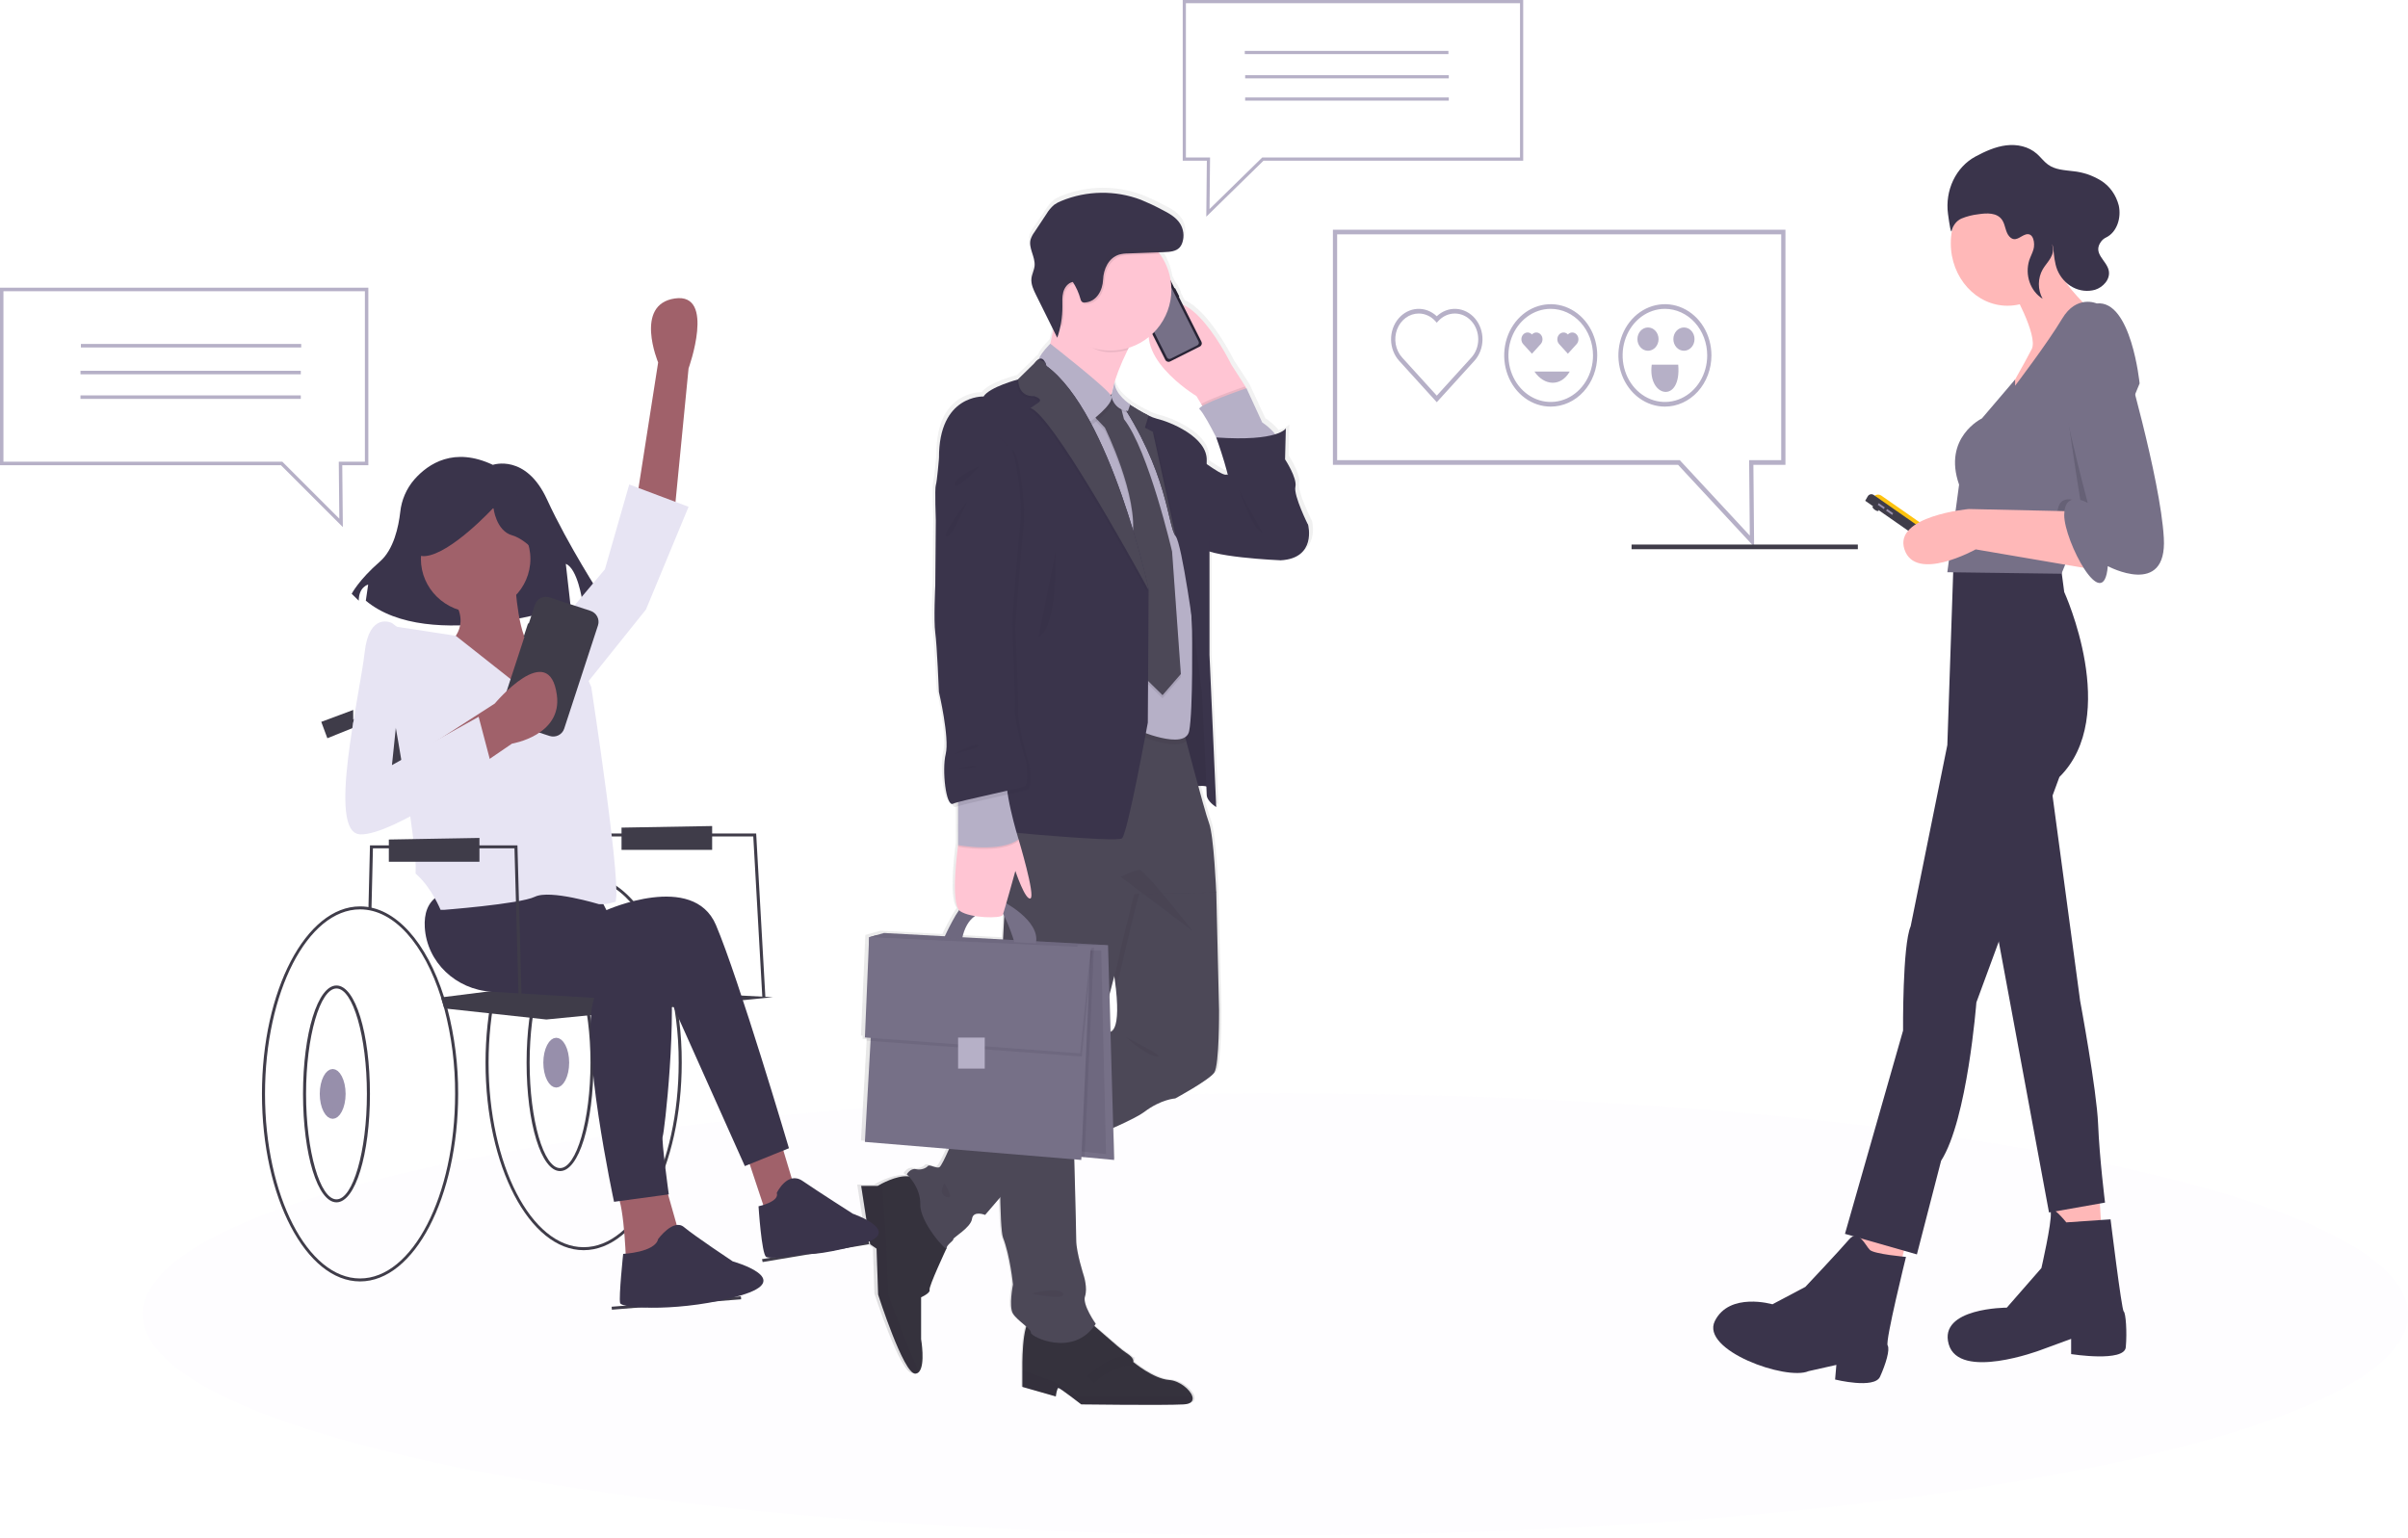 <svg width="252" height="161" viewBox="0 0 252 161" fill="none" xmlns="http://www.w3.org/2000/svg">
<path opacity="0.1" d="M133.468 160.692C198.932 160.692 252 150.337 252 137.564C252 124.791 198.932 114.436 133.468 114.436C68.005 114.436 14.937 124.791 14.937 137.564C14.937 150.337 68.005 160.692 133.468 160.692Z" fill="#F1EEFD"/>
<path d="M196.602 53.456C196.643 53.383 196.535 53.225 196.359 53.103C196.183 52.98 196.007 52.94 195.965 53.012C195.924 53.085 196.032 53.243 196.208 53.365C196.384 53.488 196.56 53.528 196.602 53.456Z" fill="#3F3C49"/>
<path d="M195.984 52.106C196.078 51.944 196.226 51.828 196.397 51.786C196.567 51.744 196.746 51.778 196.894 51.881L205.245 57.703C205.392 57.806 205.497 57.969 205.535 58.157C205.573 58.345 205.542 58.542 205.449 58.704V58.704L195.984 52.106Z" fill="#FEC30F"/>
<path d="M195.195 52.414L195.458 51.957C195.521 51.846 195.623 51.768 195.739 51.739C195.856 51.71 195.978 51.733 196.079 51.804L205.587 58.432C205.707 58.516 205.791 58.648 205.822 58.8C205.853 58.952 205.828 59.111 205.752 59.242L205.534 59.622L195.195 52.414Z" fill="#3F3C49"/>
<path d="M196.611 52.665L196.51 52.84L197.146 53.284L197.247 53.108L196.611 52.665Z" fill="#978FAB"/>
<path d="M197.485 53.275L197.385 53.45L198.021 53.894L198.122 53.718L197.485 53.275Z" fill="#978FAB"/>
<path d="M210.088 32.001C213.366 32.001 216.024 29.076 216.024 25.467C216.024 21.858 213.366 18.932 210.088 18.932C206.81 18.932 204.153 21.858 204.153 25.467C204.153 29.076 206.81 32.001 210.088 32.001Z" fill="#FFB8B8"/>
<path d="M210.45 30.089C210.45 30.089 213.345 35.109 212.621 36.544C211.898 37.978 209.654 41.883 209.654 41.883C209.654 41.883 219.643 33.755 218.34 32.001C218.34 32.001 215.372 29.212 215.227 27.459L210.45 30.089Z" fill="#FFB8B8"/>
<path d="M215.082 126.03L215.372 131.051L220.005 130.174L219.715 125.313L215.082 126.03Z" fill="#FFB8B8"/>
<path d="M194.453 128.824L193.584 132.011L198.723 133.047L199.447 130.099L194.453 128.824Z" fill="#FFB8B8"/>
<path d="M215.553 58.418L216.024 61.965C216.024 61.965 221.959 74.954 215.517 81.329L206.831 104.917C206.831 104.917 205.89 117.189 203.139 121.492L200.606 131.294L193.078 129.143L199.158 107.866C199.158 107.866 199.086 98.94 199.954 96.948L203.791 77.982L204.478 57.701C204.478 57.701 214.612 56.904 215.553 58.418Z" fill="#3A344B"/>
<path d="M214.431 80.528L217.688 104.753C217.688 104.753 219.425 114.077 219.57 117.663C219.715 121.249 220.294 125.871 220.294 125.871L214.431 126.907L208.64 95.668L214.431 80.528Z" fill="#3A344B"/>
<path d="M220.873 127.624L216.241 127.943C216.241 127.943 214.516 125.791 214.618 126.907C214.72 128.022 213.635 132.724 213.635 132.724L210.015 136.868C210.015 136.868 202.849 136.868 203.935 140.693C205.021 144.518 213.49 141.33 213.49 141.33L216.747 140.135V141.729C216.747 141.729 222.321 142.605 222.466 141.012C222.61 139.418 222.466 137.426 222.248 137.266C222.031 137.107 220.873 127.624 220.873 127.624Z" fill="#3A344B"/>
<path d="M199.463 131.557C199.463 131.557 196.152 131.266 195.688 130.828C195.225 130.391 194.496 128.568 193.503 129.735C192.509 130.901 188.933 134.693 188.933 134.693L185.489 136.515C185.489 136.515 180.986 135.203 179.462 138.265C177.939 141.328 186.946 144.536 189.264 143.515L192.178 142.859L192.046 144.39C192.046 144.39 196.152 145.411 196.748 144.098C197.344 142.786 197.807 141.255 197.543 140.817C197.278 140.38 199.463 131.557 199.463 131.557Z" fill="#3A344B"/>
<path d="M223.913 40.13L218.785 52.619L216.559 58.041L215.734 60.052L203.79 59.893L205.021 50.728C203.284 45.788 207.409 43.795 207.409 43.795L210.884 39.719V40.369C210.884 40.369 214.286 35.906 215.806 33.356C217.326 30.806 219.425 31.762 219.425 31.762C223.044 31.364 223.913 40.13 223.913 40.13Z" fill="#767087"/>
<path opacity="0.2" d="M218.785 52.619L216.559 58.041C215.844 56.569 215.299 54.901 215.299 53.916C215.299 51.206 217.76 52.641 217.76 52.641C217.76 52.641 215.77 40.648 215.77 37.062C215.77 34.68 217.574 45.251 218.785 52.619Z" fill="#292435"/>
<path d="M216.82 53.517L206.035 53.278C206.035 53.278 198.145 53.996 199.303 57.502C200.461 61.008 206.759 57.502 206.759 57.502L219.353 59.654L216.82 53.517Z" fill="#FFB8B8"/>
<path d="M218.846 32.4C218.846 32.4 215.082 32.718 215.082 36.304C215.082 39.891 218.484 52.641 218.484 52.641C218.484 52.641 216.023 51.206 216.023 53.916C216.023 56.625 220.149 64.514 220.584 59.255C220.584 59.255 226.809 62.602 226.447 56.306C226.085 50.011 222.176 36.703 222.176 36.703C222.176 36.703 221.742 32.161 218.846 32.4Z" fill="#767087"/>
<path d="M210.285 24.756C209.869 24.313 209.877 23.566 209.542 23.047C209.016 22.232 207.921 22.287 207.021 22.427C206.42 22.492 205.828 22.644 205.262 22.877C205.014 22.99 204.793 23.164 204.616 23.387C204.44 23.609 204.313 23.874 204.245 24.16C204.174 24.481 204.019 23.57 203.861 22.39C203.699 21.186 203.889 19.956 204.402 18.878C204.916 17.8 205.727 16.93 206.719 16.392C206.731 16.385 206.742 16.379 206.754 16.373C207.771 15.829 208.837 15.348 209.961 15.213C211.085 15.078 212.285 15.322 213.166 16.102C213.569 16.458 213.897 16.916 214.329 17.228C215.088 17.777 216.05 17.804 216.952 17.919C217.979 18.017 218.975 18.354 219.875 18.907C220.78 19.47 221.446 20.403 221.73 21.504C222.016 22.785 221.55 24.299 220.406 24.855C220.206 24.948 220.029 25.091 219.889 25.273C218.949 26.537 220.466 27.229 220.686 28.329C220.869 29.247 220.067 30.079 219.245 30.331C218.471 30.543 217.654 30.452 216.934 30.073C216.214 29.695 215.636 29.053 215.3 28.256C215.018 27.536 214.953 26.739 214.877 25.96C214.789 25.067 212.662 23.45 214.098 24.666C214.376 24.896 214.596 25.202 214.735 25.553C215.171 26.704 214.265 27.358 213.779 28.179C213.514 28.642 213.372 29.176 213.37 29.723C213.367 30.269 213.504 30.805 213.764 31.27C213.142 30.887 212.661 30.276 212.404 29.544C212.147 28.812 212.13 28.004 212.357 27.259C212.487 26.869 212.685 26.508 212.803 26.113C212.988 25.496 212.824 24.298 211.998 24.541C211.408 24.714 210.904 25.415 210.285 24.756Z" fill="#3A344B"/>
<path d="M183.571 57.228L175.611 48.65H139.491V24.043H186.849V48.65H183.495L183.571 57.228ZM139.933 48.163H175.791L183.118 56.058L183.048 48.163H186.407V24.53H139.933V48.163Z" fill="#B6B0C7"/>
<path d="M150.36 42.099L146.424 37.766C145.895 37.183 145.591 36.396 145.577 35.572C145.563 34.747 145.84 33.949 146.35 33.345C146.86 32.74 147.563 32.377 148.31 32.332C149.058 32.286 149.793 32.561 150.36 33.1C150.928 32.561 151.663 32.286 152.41 32.332C153.158 32.377 153.861 32.74 154.371 33.345C154.881 33.949 155.158 34.747 155.144 35.572C155.13 36.396 154.826 37.183 154.297 37.766L150.36 42.099ZM148.471 32.815C147.986 32.815 147.512 32.973 147.109 33.269C146.705 33.566 146.391 33.987 146.205 34.48C146.02 34.974 145.971 35.516 146.066 36.04C146.161 36.563 146.394 37.044 146.737 37.421L150.36 41.41L153.984 37.421C154.443 36.915 154.701 36.229 154.701 35.513C154.701 34.798 154.443 34.111 153.983 33.605C153.523 33.099 152.9 32.815 152.25 32.815C151.6 32.815 150.977 33.099 150.517 33.605L150.36 33.777L150.204 33.605C149.977 33.354 149.706 33.155 149.409 33.02C149.111 32.884 148.793 32.815 148.471 32.815Z" fill="#B6B0C7"/>
<path d="M164.081 35.01C164.021 34.943 163.95 34.891 163.871 34.855C163.793 34.819 163.709 34.801 163.624 34.801C163.539 34.801 163.455 34.819 163.376 34.855C163.298 34.891 163.226 34.943 163.166 35.009C163.106 35.075 163.058 35.154 163.026 35.24C162.993 35.327 162.977 35.419 162.977 35.513C162.977 35.606 162.994 35.699 163.026 35.785C163.059 35.872 163.106 35.95 163.167 36.016L164.081 37.023L164.996 36.016C165.056 35.95 165.103 35.872 165.136 35.785C165.168 35.699 165.185 35.606 165.185 35.513C165.185 35.419 165.169 35.327 165.136 35.24C165.104 35.154 165.056 35.075 164.996 35.009C164.936 34.943 164.864 34.891 164.786 34.855C164.707 34.819 164.623 34.801 164.538 34.801C164.453 34.801 164.369 34.819 164.291 34.855C164.212 34.891 164.141 34.943 164.081 35.01V35.01Z" fill="#B6B0C7"/>
<path d="M160.32 35.01C160.259 34.943 160.188 34.891 160.11 34.855C160.031 34.819 159.947 34.801 159.862 34.801C159.777 34.801 159.693 34.819 159.615 34.855C159.536 34.891 159.465 34.943 159.405 35.009C159.345 35.075 159.297 35.154 159.264 35.24C159.232 35.327 159.215 35.419 159.215 35.513C159.215 35.606 159.232 35.699 159.265 35.785C159.297 35.872 159.345 35.95 159.405 36.016L160.32 37.023L161.234 36.016C161.294 35.95 161.342 35.872 161.374 35.785C161.407 35.699 161.424 35.606 161.424 35.513C161.424 35.419 161.407 35.327 161.375 35.24C161.342 35.154 161.294 35.075 161.234 35.009C161.174 34.943 161.103 34.891 161.024 34.855C160.946 34.819 160.862 34.801 160.777 34.801C160.692 34.801 160.608 34.819 160.529 34.855C160.451 34.891 160.38 34.943 160.32 35.01Z" fill="#B6B0C7"/>
<path d="M162.285 42.559C161.322 42.559 160.38 42.245 159.58 41.656C158.779 41.067 158.155 40.23 157.787 39.25C157.418 38.271 157.322 37.193 157.509 36.153C157.697 35.114 158.161 34.158 158.842 33.409C159.523 32.659 160.39 32.149 161.335 31.942C162.279 31.735 163.258 31.841 164.148 32.247C165.037 32.653 165.798 33.34 166.333 34.221C166.868 35.102 167.153 36.139 167.153 37.199C167.152 38.62 166.638 39.982 165.726 40.987C164.813 41.992 163.575 42.557 162.285 42.559V42.559ZM162.285 32.326C161.409 32.326 160.553 32.612 159.826 33.147C159.098 33.683 158.53 34.444 158.195 35.334C157.86 36.225 157.773 37.204 157.944 38.15C158.114 39.095 158.536 39.963 159.155 40.644C159.774 41.326 160.563 41.79 161.421 41.978C162.28 42.166 163.17 42.069 163.978 41.701C164.787 41.332 165.478 40.707 165.965 39.906C166.451 39.105 166.711 38.163 166.711 37.199C166.709 35.907 166.243 34.669 165.413 33.755C164.583 32.842 163.458 32.328 162.285 32.326V32.326Z" fill="#B6B0C7"/>
<path d="M174.235 42.559C173.272 42.559 172.331 42.245 171.53 41.656C170.729 41.067 170.105 40.23 169.737 39.25C169.368 38.271 169.272 37.193 169.46 36.153C169.648 35.114 170.111 34.158 170.792 33.409C171.473 32.659 172.341 32.149 173.285 31.942C174.23 31.735 175.208 31.841 176.098 32.247C176.988 32.653 177.748 33.34 178.283 34.221C178.818 35.102 179.104 36.139 179.104 37.199C179.102 38.62 178.589 39.982 177.676 40.987C176.763 41.992 175.526 42.557 174.235 42.559V42.559ZM174.235 32.326C173.36 32.326 172.504 32.612 171.776 33.147C171.048 33.683 170.481 34.444 170.146 35.334C169.811 36.225 169.723 37.204 169.894 38.15C170.065 39.095 170.486 39.963 171.105 40.644C171.724 41.326 172.513 41.79 173.371 41.978C174.23 42.166 175.12 42.069 175.929 41.701C176.737 41.332 177.429 40.707 177.915 39.906C178.401 39.105 178.661 38.163 178.661 37.199C178.66 35.907 178.193 34.669 177.363 33.755C176.533 32.842 175.408 32.328 174.235 32.326V32.326Z" fill="#B6B0C7"/>
<path d="M176.227 36.712C176.838 36.712 177.333 36.166 177.333 35.493C177.333 34.821 176.838 34.275 176.227 34.275C175.615 34.275 175.12 34.821 175.12 35.493C175.12 36.166 175.615 36.712 176.227 36.712Z" fill="#B6B0C7"/>
<path d="M172.465 36.712C173.076 36.712 173.571 36.166 173.571 35.493C173.571 34.821 173.076 34.275 172.465 34.275C171.853 34.275 171.358 34.821 171.358 35.493C171.358 36.166 171.853 36.712 172.465 36.712Z" fill="#B6B0C7"/>
<path d="M172.855 38.173C172.404 41.612 175.987 42.31 175.628 38.173C175.649 38.17 173 38.175 172.855 38.173Z" fill="#B6B0C7"/>
<path d="M160.58 38.887C161.592 40.385 163.341 40.519 164.277 38.887H160.58Z" fill="#B6B0C7"/>
<path d="M194.426 56.996H170.746V57.484H194.426V56.996Z" fill="#3F3C49"/>
<path d="M137.306 54.546C137.306 54.546 135.739 51.454 135.95 50.535C136.162 49.616 134.848 47.653 134.848 47.653L134.933 44.396C134.933 44.396 134.752 44.729 133.806 45.02C133.726 44.916 133.639 44.812 133.549 44.714C133.207 44.358 132.826 44.04 132.414 43.767L130.749 40.174L129.139 37.708C129.139 37.708 126.6 32.546 123.977 31.407L123.564 30.6C123.578 30.592 123.588 30.579 123.593 30.564C123.597 30.549 123.596 30.532 123.589 30.518L123.17 29.697C123.162 29.683 123.15 29.672 123.135 29.667C123.12 29.661 123.103 29.661 123.088 29.667L122.687 28.881C122.534 27.863 122.133 26.898 121.521 26.069C121.48 26.011 121.435 25.958 121.391 25.903L122.044 25.879C122.617 25.858 123.256 25.808 123.641 25.38C123.779 25.22 123.88 25.033 123.939 24.831C123.988 24.672 124.021 24.508 124.036 24.343C124.036 24.318 124.036 24.293 124.036 24.269C124.036 24.213 124.036 24.157 124.036 24.103C124.036 24.058 124.036 24.015 124.036 23.97C124.036 23.925 124.036 23.898 124.036 23.863C124.036 23.828 124.017 23.748 124.007 23.697C124.007 23.675 124.007 23.653 123.994 23.632C123.98 23.566 123.963 23.502 123.942 23.439C123.937 23.426 123.933 23.413 123.931 23.4C123.907 23.334 123.882 23.267 123.854 23.202C123.849 23.194 123.846 23.185 123.842 23.175C123.812 23.11 123.779 23.047 123.744 22.986L123.734 22.966C123.722 22.94 123.708 22.915 123.693 22.891C123.241 22.181 122.449 21.767 121.694 21.392C120.991 21.022 120.268 20.689 119.53 20.393C116.785 19.364 113.753 19.407 111.038 20.513C110.77 20.615 110.516 20.75 110.282 20.916C109.957 21.192 109.678 21.519 109.458 21.885L108.168 23.791C107.988 24.023 107.846 24.283 107.75 24.561C107.508 25.466 108.266 26.374 108.181 27.308C108.138 27.773 107.888 28.199 107.84 28.663C107.778 29.263 108.056 29.84 108.328 30.382L110.174 34.045C110.076 34.526 109.968 35.019 109.85 35.495C108.999 36.374 108.712 36.854 108.634 37.113L108.609 37.127C108.441 37.236 108.296 37.377 108.183 37.543L106.428 39.248C106.428 39.248 103.378 40.041 102.743 41.044C102.743 41.044 97.956 40.835 97.998 47.52C97.998 47.52 97.786 50.027 97.665 50.362C97.543 50.697 97.665 54.08 97.665 54.08L97.608 60.933C97.608 60.933 97.425 64.568 97.608 65.863C97.791 67.159 98.003 72.089 98.003 72.089C98.003 72.089 99.147 76.894 98.724 78.607C98.318 80.247 98.724 83.834 99.39 83.849C99.516 84.11 99.661 84.239 99.819 84.165C99.888 84.135 99.959 84.11 100.031 84.089V88.183C100.031 88.183 99.207 93.919 100.131 95.01C99.518 95.882 98.799 97.371 98.616 97.762L92.139 97.414L91.314 97.645L90.559 97.857L90.101 108.391L90.284 108.405L90.27 108.726L90.703 108.758L90.101 119.367L99.067 120.105C98.672 120.989 98.214 121.936 98.036 122.028C97.703 122.194 96.977 121.695 96.807 121.901C96.638 122.108 96.13 122.361 95.537 122.234C94.944 122.108 94.563 122.777 94.563 122.777C94.563 122.777 94.65 122.854 94.779 122.995C93.817 122.879 92.6 123.395 91.939 123.728C91.642 123.878 91.458 123.989 91.458 123.989H89.709L90.67 130.118L91.348 130.581L91.514 135.41C91.514 135.41 94.225 143.766 95.467 143.711C95.548 143.709 95.627 143.688 95.699 143.652C95.771 143.616 95.835 143.565 95.885 143.502C96.551 142.732 96.09 140.09 96.09 140.09V135.691C96.09 135.691 97.105 135.245 96.992 134.91C96.879 134.575 98.631 130.914 98.787 130.581C98.792 130.578 98.795 130.574 98.798 130.57C98.8 130.565 98.801 130.56 98.8 130.554C98.8 130.178 99.563 129.76 99.52 129.594C99.476 129.427 101.385 128.382 101.518 127.462C101.651 126.543 102.915 127.045 102.915 127.045L104.523 125.196C104.571 127.449 104.663 129.026 104.821 129.425C105.584 131.349 105.88 134.357 105.88 134.357C105.88 134.357 105.414 136.655 105.88 137.408C106.166 137.867 106.832 138.36 107.295 138.768C106.814 140.227 106.882 143.327 106.882 143.327V145.108L110.441 146.107C110.441 146.107 110.552 145.217 110.722 145.217C110.892 145.217 113.151 146.943 113.151 146.943C113.151 146.943 121.849 147.055 124.05 146.943C124.883 146.902 125.109 146.544 124.981 146.111C124.77 145.39 123.583 144.456 122.527 144.384C120.832 144.273 118.686 142.491 118.686 142.491C118.686 142.491 118.852 142.1 117.952 141.544C117.329 141.161 115.606 139.61 114.54 138.703C114.59 138.635 114.641 138.566 114.69 138.493C114.69 138.493 113.249 136.495 113.548 135.609C113.846 134.724 113.419 133.445 113.419 133.445C113.419 133.445 112.615 130.979 112.615 129.725C112.615 128.931 112.495 124.414 112.409 121.21L113.151 121.272L113.166 120.952L113.499 120.982L116.648 121.272L116.551 117.907C118.068 117.241 119.33 116.623 119.853 116.229C121.631 114.897 123.156 114.808 123.156 114.808C123.156 114.808 126.756 112.887 127.307 112.093C127.858 111.298 127.807 105.532 127.807 105.532L127.51 93.175V93.165C127.51 93.165 127.257 87.191 126.748 85.895C126.561 85.416 126.1 83.817 125.596 81.992C125.886 81.963 126.178 81.975 126.465 82.029C126.483 82.475 126.495 82.782 126.495 82.886C126.495 83.596 127.51 84.198 127.51 84.198L126.791 68.214V57.34C129.009 58.046 134.372 58.266 134.372 58.266C138.236 58.063 137.306 54.546 137.306 54.546ZM116.386 40.813H116.375C116.453 40.394 116.556 39.98 116.683 39.573L116.386 40.813ZM101.831 95.637C103.144 95.854 104.661 95.79 104.776 95.536C104.788 95.511 104.803 95.466 104.823 95.407C104.864 95.481 104.904 95.556 104.946 95.632L104.818 98.043V98.098L100.489 97.865C100.792 96.575 101.365 95.945 101.831 95.637ZM116.262 107.802L116.15 103.897C116.343 103.178 116.516 102.525 116.664 101.966C116.731 102.43 116.788 102.858 116.831 103.253C117.241 106.958 116.636 107.68 116.262 107.802ZM128.583 49.263C128.335 49.358 127.391 48.764 126.495 48.147C126.495 48.034 126.503 47.923 126.508 47.814C126.635 45.265 122.484 43.678 121.213 43.386C120.905 43.306 120.606 43.194 120.321 43.053C119.644 42.717 118.986 42.345 118.349 41.939L118.366 41.89C118.366 41.89 116.728 40.853 116.693 39.559C117.066 38.383 117.537 37.239 118.101 36.141C118.133 36.076 118.168 36.008 118.201 35.943C118.976 35.702 119.698 35.319 120.332 34.814C120.587 38.144 125.406 41.01 125.406 41.01L125.92 41.842L126.042 42.038C125.782 42.192 125.657 42.315 125.745 42.386C126.112 42.679 126.998 44.338 127.364 45.039C127.464 45.229 127.53 45.347 127.53 45.347C127.53 45.347 128.318 47.49 128.769 49.283C128.709 49.258 128.643 49.251 128.579 49.263H128.583Z" fill="url(#paint0_linear)"/>
<path d="M130.445 40.627L130.388 40.701L130.195 40.959L126.49 43.577L125.704 42.285L125.205 41.452C125.205 41.452 117.82 37.023 120.996 32.754C124.171 28.485 128.863 38.166 128.863 38.166L130.445 40.627Z" fill="#FFC5D3"/>
<path d="M122.993 30.197C122.977 30.166 122.939 30.154 122.908 30.169C122.877 30.185 122.864 30.223 122.88 30.254L123.292 31.072C123.308 31.103 123.346 31.116 123.377 31.1C123.408 31.084 123.421 31.046 123.405 31.015L122.993 30.197Z" fill="#292435"/>
<path d="M118.766 31.341L118.764 31.341C118.747 31.35 118.74 31.371 118.749 31.389L118.871 31.632C118.88 31.65 118.901 31.657 118.918 31.648L118.92 31.647C118.937 31.638 118.944 31.617 118.935 31.6L118.813 31.356C118.804 31.339 118.783 31.332 118.766 31.341Z" fill="#292435"/>
<path d="M119.102 31.918C119.092 31.899 119.068 31.891 119.048 31.901C119.028 31.91 119.02 31.934 119.03 31.954L119.263 32.417C119.273 32.436 119.297 32.444 119.317 32.434C119.337 32.425 119.345 32.401 119.335 32.381L119.102 31.918Z" fill="#292435"/>
<path d="M119.461 32.638C119.451 32.619 119.428 32.612 119.409 32.621C119.391 32.631 119.383 32.654 119.392 32.673L119.629 33.142C119.639 33.161 119.662 33.169 119.681 33.16C119.699 33.15 119.707 33.127 119.698 33.108L119.461 32.638Z" fill="#292435"/>
<path d="M121.701 28.591L118.59 30.158C118.406 30.251 118.332 30.475 118.425 30.659L121.955 37.669C122.048 37.853 122.272 37.927 122.456 37.834L125.567 36.268C125.751 36.175 125.825 35.951 125.733 35.767L122.202 28.757C122.11 28.573 121.885 28.499 121.701 28.591Z" fill="#292435"/>
<path d="M121.303 29.036C121.285 29.045 121.269 29.057 121.256 29.072C121.243 29.087 121.233 29.105 121.227 29.124C121.221 29.143 121.218 29.163 121.22 29.183C121.222 29.202 121.227 29.222 121.236 29.239L121.25 29.268C121.259 29.285 121.264 29.305 121.266 29.325C121.268 29.345 121.265 29.365 121.259 29.384C121.253 29.403 121.243 29.421 121.23 29.436C121.217 29.451 121.201 29.463 121.183 29.473L119.581 30.278C119.564 30.288 119.544 30.293 119.524 30.295C119.505 30.296 119.485 30.294 119.466 30.288C119.447 30.282 119.429 30.272 119.414 30.259C119.399 30.245 119.387 30.23 119.378 30.212L119.363 30.183C119.354 30.166 119.342 30.15 119.327 30.137C119.312 30.124 119.295 30.114 119.276 30.107C119.257 30.101 119.237 30.098 119.217 30.1C119.197 30.101 119.178 30.106 119.16 30.115L118.849 30.273C118.815 30.29 118.784 30.314 118.759 30.342C118.734 30.371 118.715 30.404 118.703 30.441C118.691 30.477 118.687 30.515 118.69 30.553C118.693 30.59 118.703 30.628 118.72 30.661L122.124 37.416C122.159 37.485 122.219 37.537 122.292 37.561C122.365 37.585 122.445 37.579 122.513 37.544L125.307 36.138C125.376 36.103 125.428 36.042 125.452 35.969C125.476 35.896 125.47 35.817 125.435 35.748L122.031 28.99C122.013 28.956 121.99 28.925 121.961 28.9C121.932 28.876 121.898 28.857 121.862 28.845C121.826 28.833 121.788 28.828 121.75 28.831C121.712 28.834 121.675 28.844 121.641 28.861L121.303 29.036Z" fill="#767087"/>
<path d="M123.701 54.946L122.661 82.871C122.661 82.871 126.157 81.706 126.698 82.58C127.239 83.454 126.115 68.594 126.115 68.594L123.701 54.946Z" fill="#3A344B"/>
<path opacity="0.15" d="M123.701 54.946L122.661 82.871C122.661 82.871 126.157 81.706 126.698 82.58C127.239 83.454 126.115 68.594 126.115 68.594L123.701 54.946Z" fill="#292435"/>
<path d="M123.867 146.993C121.703 147.105 113.156 146.993 113.156 146.993C113.156 146.993 110.935 145.273 110.768 145.273C110.602 145.273 110.492 146.161 110.492 146.161L106.995 145.162V143.387C106.995 143.387 106.884 138.333 107.938 138.114C108.992 137.894 113.655 138.114 113.655 138.114C113.822 138.059 116.986 141.056 117.873 141.61C118.76 142.165 118.594 142.554 118.594 142.554C118.594 142.554 120.704 144.329 122.369 144.441C123.406 144.511 124.573 145.44 124.781 146.161C124.908 146.595 124.683 146.951 123.867 146.993Z" fill="#35323D"/>
<path opacity="0.1" d="M123.867 146.993C121.703 147.105 113.156 146.993 113.156 146.993C113.156 146.993 110.935 145.273 110.769 145.273C110.602 145.273 110.492 146.161 110.492 146.161L106.996 145.162V143.422L110.269 144.607L112.878 146.161H124.781C124.908 146.595 124.683 146.951 123.867 146.993Z" fill="#292435"/>
<g opacity="0.1">
<path d="M114.148 144.386C114.148 144.386 116.812 141.833 118.594 142.554Z" fill="#292435"/>
<path d="M114.148 144.386C114.148 144.386 116.812 141.833 118.594 142.554" stroke="#292435" stroke-miterlimit="10"/>
</g>
<path d="M97.282 135.005C97.394 135.338 96.395 135.783 96.395 135.783V140.167C96.395 140.167 96.848 142.799 96.193 143.567C96.144 143.629 96.082 143.68 96.011 143.716C95.941 143.752 95.863 143.772 95.784 143.775C94.563 143.83 91.899 135.504 91.899 135.504L91.733 130.694L91.067 130.233L90.123 124.127H91.844C91.844 124.127 92.026 124.016 92.317 123.866C93.15 123.441 94.893 122.7 95.84 123.406L99.059 130.658C99.059 130.658 97.172 134.672 97.282 135.005Z" fill="#35323D"/>
<path opacity="0.1" d="M96.193 143.567C96.144 143.629 96.082 143.68 96.011 143.716C95.941 143.752 95.863 143.772 95.784 143.775C94.563 143.83 91.899 135.504 91.899 135.504L91.733 130.694L91.067 130.233L90.123 124.127H91.844C91.844 124.127 92.026 124.016 92.317 123.866L92.732 130.121L92.953 135.504C92.953 135.504 95.044 141.365 96.193 143.567Z" fill="#292435"/>
<path d="M127.073 112.264C126.532 113.055 122.993 114.97 122.993 114.97C122.993 114.97 121.495 115.053 119.747 116.385C118.843 117.074 115.701 118.441 112.878 119.602C110.243 120.686 107.883 121.588 107.883 121.588L105.166 124.752L103.096 127.161C103.096 127.161 101.848 126.662 101.723 127.577C101.598 128.493 99.725 129.534 99.766 129.7C99.808 129.867 99.059 130.283 99.059 130.658C99.059 131.032 96.27 127.952 96.311 126.079C96.353 124.206 94.896 122.915 94.896 122.915C94.896 122.915 95.271 122.249 95.854 122.374C96.436 122.499 96.936 122.249 97.102 122.041C97.269 121.833 97.977 122.333 98.309 122.166C98.642 122 99.975 118.711 99.975 118.711L105.164 115.23L115.488 108.31L115.964 107.99C115.964 107.99 117.337 108.619 116.78 103.463C116.671 102.464 116.49 101.25 116.213 99.772C114.507 90.656 120.626 89.615 120.626 89.615L125.995 91.405L127.286 93.403V93.413L127.577 105.724C127.577 105.724 127.614 111.473 127.073 112.264Z" fill="#4C4857"/>
<path opacity="0.1" d="M112.837 118.092C112.837 118.092 112.853 118.683 112.878 119.602C110.242 120.686 107.883 121.588 107.883 121.588L105.166 124.752C105.121 122.129 105.131 118.723 105.166 115.231L115.489 108.311C114.212 113.045 112.837 118.092 112.837 118.092Z" fill="#292435"/>
<path opacity="0.1" d="M127.281 93.408V93.418L119.205 93.574C119.205 93.574 117.79 99.111 117.582 100.276C117.53 100.562 117.217 101.786 116.774 103.468C116.666 102.469 116.485 101.255 116.208 99.776C114.502 90.66 120.621 89.62 120.621 89.62L125.99 91.41L127.281 93.408Z" fill="#292435"/>
<path d="M106.01 78.298L104.969 98.278C104.969 98.278 104.22 127.624 104.969 129.539C105.719 131.453 106.01 134.451 106.01 134.451C106.01 134.451 105.552 136.74 106.01 137.489C106.468 138.238 107.925 139.071 107.883 139.487C107.842 139.903 112.337 142.151 114.668 138.571C114.668 138.571 113.253 136.573 113.544 135.699C113.836 134.825 113.419 133.535 113.419 133.535C113.419 133.535 112.629 131.079 112.629 129.825C112.629 128.571 112.337 118.087 112.337 118.087C112.337 118.087 116.874 101.436 117.082 100.271C117.291 99.105 118.706 93.569 118.706 93.569L127.281 93.403C127.281 93.403 127.031 87.45 126.531 86.16C126.032 84.87 123.576 75.421 123.576 75.421L106.01 78.298Z" fill="#4C4857"/>
<path d="M91.699 97.885L90.955 98.098L90.925 98.834L113.239 99.122V98.832L91.699 97.885Z" fill="#767087"/>
<path d="M118.02 36.609C114.773 43.194 116.79 44.571 117.111 44.741C116.423 44.421 107.486 40.222 108.661 39.156C109.425 38.462 110.08 35.442 110.464 33.277C110.692 31.985 110.826 30.998 110.826 30.998L120.205 32.718C119.296 34.183 118.573 35.473 118.02 36.609Z" fill="#FFC5D3"/>
<path opacity="0.1" d="M130.394 40.702L130.201 40.959L126.49 43.577L125.704 42.285C126.848 41.619 130.278 40.453 130.278 40.453L130.394 40.702Z" fill="#292435"/>
<path d="M133.816 46.704C133.483 47.869 127.863 46.704 127.863 46.704L127.281 45.788C127.281 45.788 127.222 45.672 127.124 45.482C126.765 44.784 125.894 43.132 125.534 42.839C125.076 42.465 130.446 40.633 130.446 40.633L132.091 44.213C132.496 44.486 132.871 44.802 133.207 45.157C133.623 45.608 133.967 46.173 133.816 46.704Z" fill="#B6B0C7"/>
<path d="M124.491 47.24C124.491 47.24 127.821 49.867 128.321 49.678C128.821 49.488 136.896 54.941 136.896 54.941C136.896 54.941 137.812 58.437 134.024 58.645C134.024 58.645 125.99 58.312 125.657 57.147C125.324 55.981 124.491 47.24 124.491 47.24Z" fill="#3A344B"/>
<path opacity="0.1" d="M115.418 41.959L111.796 45.705L116.875 78.006L118.873 76.841C118.873 76.841 124.034 79.13 124.45 77.007C124.867 74.884 124.752 66.518 124.752 66.518L124.076 51.403C124.076 51.403 121.703 46.116 121.703 45.95C121.703 45.783 118.281 43.202 118.281 43.202L116.666 41.953L115.418 41.959Z" fill="#292435"/>
<path d="M115.418 41.459L111.796 45.205L116.875 77.507L118.873 76.341C118.873 76.341 124.034 78.631 124.45 76.508C124.867 74.385 124.752 66.018 124.752 66.018L124.076 50.903C124.076 50.903 121.703 45.617 121.703 45.45C121.703 45.284 118.281 42.703 118.281 42.703L116.666 41.454L115.418 41.459Z" fill="#B6B0C7"/>
<path opacity="0.1" d="M115.626 42L114.627 44.04L115.626 45.094C115.626 45.094 119.205 52.323 118.498 56.611L119.247 70.722L121.661 73.094L123.576 70.883L122.66 58.063C122.66 58.063 120.204 47.49 117.624 44.201L116.874 41.288L115.626 42Z" fill="#292435"/>
<path d="M115.626 41.667L114.627 43.707L115.626 44.761C115.626 44.761 119.205 51.99 118.498 56.278L119.247 70.389L121.661 72.761L123.576 70.55L122.66 57.73C122.66 57.73 120.204 47.157 117.624 43.868L116.874 40.955L115.626 41.667Z" fill="#4C4857"/>
<path opacity="0.1" d="M120.204 32.718C119.295 34.183 118.579 35.473 118.02 36.609C117.431 36.783 116.819 36.871 116.205 36.87C114.147 36.87 112.962 35.447 111.796 33.935C111.53 33.592 110.654 33.672 110.464 33.269C110.692 31.977 110.825 30.989 110.825 30.989L120.204 32.718Z" fill="#292435"/>
<path d="M122.587 30.32C122.587 31.84 122.045 33.31 121.057 34.466C120.07 35.621 118.703 36.386 117.201 36.623C115.7 36.861 114.163 36.554 112.868 35.76C111.572 34.965 110.603 33.733 110.134 32.288C109.666 30.842 109.728 29.276 110.311 27.872C110.894 26.469 111.959 25.319 113.314 24.63C114.669 23.942 116.225 23.759 117.702 24.116C119.18 24.472 120.482 25.345 121.373 26.575C122.163 27.665 122.587 28.975 122.587 30.32V30.32Z" fill="#FFC5D3"/>
<path opacity="0.1" d="M114.169 44.539L108.924 38.212C108.924 38.212 108.44 38.017 110.076 36.304C110.076 36.304 116.087 40.989 116.46 41.785C116.833 42.581 114.169 44.539 114.169 44.539Z" fill="#292435"/>
<path d="M114.002 44.206L108.758 37.879C108.758 37.879 108.273 37.684 109.91 35.971C109.91 35.971 115.921 40.657 116.294 41.452C116.666 42.248 114.002 44.206 114.002 44.206Z" fill="#B6B0C7"/>
<path d="M127.281 84.475C127.281 84.475 126.282 83.876 126.282 83.168C126.282 82.46 125.782 72.47 125.782 72.47C125.782 72.47 125.05 66.508 124.284 61.769C123.834 58.977 123.373 56.607 123.047 56.138L123.033 56.118C122.159 54.994 122.326 49.499 116.873 41.466C116.946 41.516 118.826 42.834 120.203 43.497C120.483 43.638 120.777 43.749 121.08 43.83C122.329 44.121 126.408 45.703 126.284 48.242C126.159 50.782 126.575 56.609 126.575 56.609V68.552L127.281 84.475Z" fill="#3A344B"/>
<path d="M127.281 45.788C127.281 45.788 129.029 50.617 128.779 51.824C128.53 53.031 132.817 57.776 132.817 57.776L136.896 54.946C136.896 54.946 135.356 51.865 135.564 50.95C135.772 50.034 134.482 48.078 134.482 48.078L134.565 44.834C134.565 44.834 133.816 46.241 127.281 45.788Z" fill="#3A344B"/>
<path opacity="0.1" d="M121.373 26.575L118.209 26.695C117.9 26.693 117.593 26.732 117.294 26.81C116.163 27.158 115.642 28.36 115.6 29.441C115.559 30.521 114.934 31.732 113.724 31.827C113.603 31.847 113.48 31.82 113.379 31.75C113.302 31.669 113.251 31.566 113.233 31.456C113.059 30.826 112.791 30.226 112.437 29.677C111.937 29.767 111.568 30.242 111.438 30.738C111.308 31.234 111.343 31.757 111.345 32.271C111.346 32.925 111.283 33.577 111.156 34.218C110.64 33.548 110.262 32.782 110.045 31.964C109.827 31.147 109.775 30.295 109.889 29.457C110.004 28.619 110.284 27.812 110.714 27.083C111.143 26.354 111.713 25.718 112.391 25.212C113.068 24.705 113.839 24.339 114.66 24.133C115.48 23.927 116.333 23.887 117.17 24.013C118.006 24.14 118.809 24.432 119.531 24.872C120.253 25.312 120.881 25.891 121.378 26.575H121.373Z" fill="#292435"/>
<path d="M117.129 26.644C117.428 26.565 117.736 26.527 118.045 26.529L121.886 26.386C122.449 26.364 123.077 26.314 123.455 25.896C123.59 25.736 123.69 25.55 123.748 25.348C123.847 25.026 123.876 24.687 123.833 24.353C123.79 24.019 123.676 23.698 123.5 23.412C123.055 22.704 122.276 22.293 121.533 21.913C120.842 21.544 120.132 21.211 119.407 20.914C116.712 19.891 113.729 19.934 111.065 21.034C110.802 21.135 110.552 21.269 110.323 21.432C110.001 21.707 109.728 22.034 109.513 22.398L108.25 24.303C108.075 24.535 107.941 24.795 107.852 25.072C107.614 25.976 108.351 26.88 108.275 27.811C108.231 28.274 107.987 28.698 107.942 29.161C107.882 29.759 108.155 30.327 108.423 30.871L110.644 35.352C111.003 34.307 111.184 33.21 111.182 32.105C111.182 31.59 111.138 31.068 111.275 30.572C111.412 30.075 111.774 29.601 112.274 29.511C112.629 30.06 112.898 30.659 113.072 31.289C113.09 31.4 113.141 31.502 113.218 31.584C113.318 31.654 113.442 31.681 113.563 31.66C114.78 31.566 115.394 30.367 115.439 29.274C115.484 28.182 115.999 26.992 117.129 26.644Z" fill="#3A344B"/>
<path d="M90.955 98.098L92.51 97.654L115.959 98.931L113.378 99.264L90.955 98.098Z" fill="#767087"/>
<path opacity="0.1" d="M90.955 98.098L92.51 97.654L115.959 98.931L113.378 99.264L90.955 98.098Z" fill="#292435"/>
<path d="M116.596 121.408L113.502 121.12L112.417 121.02V103.814L112.703 99.82L112.766 98.931H115.958L116.596 121.408Z" fill="#767087"/>
<path opacity="0.1" d="M115.75 120.797L113.283 120.524L112.417 120.429V104.115L112.645 100.329L112.695 99.485H115.241L115.75 120.797Z" fill="#292435"/>
<path d="M98.829 98.098C98.829 98.098 100.369 94.72 101.015 94.615C101.661 94.51 102.846 94.615 102.846 94.615L102.741 95.594C102.741 95.594 101.16 95.719 100.66 98.361L98.829 98.098Z" fill="#767087"/>
<path opacity="0.1" d="M98.829 98.098C98.829 98.098 100.369 94.72 101.015 94.615C101.661 94.51 102.846 94.615 102.846 94.615L102.741 95.594C102.741 95.594 101.16 95.719 100.66 98.361L98.829 98.098Z" fill="#292435"/>
<path d="M104.803 94.262C104.803 94.262 108.944 96.322 108.403 98.736L106.155 98.611C106.155 98.611 105.073 95.011 104.22 94.823C103.368 94.635 104.803 94.262 104.803 94.262Z" fill="#767087"/>
<path d="M120.204 61.647V61.769L120.121 75.634C120.121 75.634 117.998 87.289 117.415 87.747C116.832 88.204 104.053 86.956 104.053 86.956L98.267 47.953C98.226 41.293 102.929 41.501 102.929 41.501C103.554 40.502 106.551 39.711 106.551 39.711L108.216 38.087L108.269 38.013C108.38 37.847 108.523 37.706 108.689 37.598V37.598C109.032 37.4 109.25 37.661 109.375 37.919C109.431 38.04 109.475 38.167 109.505 38.297C116.25 43.244 120.204 61.647 120.204 61.647Z" fill="#3A344B"/>
<path opacity="0.1" d="M120.038 61.814V61.935C117.945 58.106 109.881 43.597 107.675 42.874L108.525 42.292C108.525 42.292 109.091 41.959 108.05 41.626C108.05 41.626 106.427 41.834 106.385 39.877L108.103 38.179L108.523 37.764L109.209 38.086C109.265 38.207 109.309 38.334 109.339 38.464C116.084 43.41 120.038 61.814 120.038 61.814Z" fill="#292435"/>
<path d="M120.205 61.648V61.769C118.112 57.94 110.048 43.431 107.842 42.708L108.691 42.125C108.691 42.125 109.257 41.792 108.217 41.459C108.217 41.459 106.593 41.667 106.552 39.711L108.27 38.013L108.689 37.598L109.375 37.919C109.432 38.04 109.475 38.167 109.505 38.297C116.25 43.244 120.205 61.648 120.205 61.648Z" fill="#4C4857"/>
<path opacity="0.1" d="M123.215 56.298L123.201 56.278C122.327 55.154 122.494 49.659 117.041 41.626C117.114 41.675 118.994 42.994 120.371 43.657L119.986 44.926L120.819 45.37L123.215 56.298Z" fill="#292435"/>
<path d="M123.048 56.131L123.035 56.111C122.161 54.987 122.327 49.493 116.874 41.459C116.948 41.509 118.827 42.828 120.204 43.49L119.82 44.759L120.652 45.204L123.048 56.131Z" fill="#4C4857"/>
<path opacity="0.1" d="M116.635 40.177L116.293 41.619C116.293 41.619 116.543 43.062 118.04 43.187L118.281 42.5C118.281 42.5 116.666 41.464 116.635 40.177Z" fill="#292435"/>
<path d="M116.635 40.011L116.293 41.452C116.293 41.452 116.543 42.896 118.04 43.021L118.281 42.333C118.281 42.333 116.666 41.297 116.635 40.011Z" fill="#B6B0C7"/>
<path opacity="0.1" d="M114.481 99.164L113.502 121.12L112.417 121.02V103.814L112.703 99.82L114.481 99.164Z" fill="#292435"/>
<path d="M91.178 107.644L90.512 119.52L113.156 121.408L114.148 99.164L91.178 107.644Z" fill="#767087"/>
<path opacity="0.1" d="M90.678 108.921L91.121 98.431L114.315 99.497L113.211 110.586L90.678 108.921Z" fill="#292435"/>
<path d="M90.512 108.588L90.955 98.098L114.148 99.164L113.044 110.253L90.512 108.588Z" fill="#767087"/>
<path d="M103.055 108.601H100.266V111.848H103.055V108.601Z" fill="#B6B0C7"/>
<path d="M100.682 87.33L100.265 88.454C100.265 88.454 99.391 94.615 100.474 95.364C101.556 96.113 104.761 96.155 104.927 95.78C105.094 95.406 106.259 91.16 106.259 91.16C106.259 91.16 107.3 94.282 107.841 94.032C108.382 93.782 106.593 87.848 106.593 87.848L100.682 87.33Z" fill="#FFC5D3"/>
<path opacity="0.1" d="M100.266 82.668V88.621C100.266 88.621 104.678 89.453 106.593 88.015C106.593 88.015 104.803 82.252 105.469 80.795C106.135 79.338 100.266 82.668 100.266 82.668Z" fill="#292435"/>
<path d="M100.266 82.502V88.454C100.266 88.454 104.678 89.287 106.593 87.848C106.593 87.848 104.803 82.086 105.469 80.629C106.135 79.172 100.266 82.502 100.266 82.502Z" fill="#B6B0C7"/>
<path opacity="0.1" d="M99.766 47.661L98.601 48.286C98.601 48.286 98.393 50.783 98.268 51.116C98.143 51.449 98.268 54.821 98.268 54.821L98.211 61.647C98.211 61.647 98.031 65.269 98.211 66.559C98.391 67.85 98.592 72.761 98.592 72.761C98.592 72.761 99.718 77.548 99.302 79.255C98.885 80.962 99.343 84.791 100.051 84.458C100.759 84.125 107.294 82.835 107.627 82.585C107.96 82.335 107.793 80.004 107.627 79.713C107.46 79.421 106.461 75.467 106.545 74.551C106.628 73.636 106.253 65.602 106.253 65.602C106.253 65.602 106.878 57.027 107.127 55.029C107.377 53.031 106.628 47.162 105.962 47.078C105.296 46.995 103.346 42.458 99.766 47.661Z" fill="#292435"/>
<path d="M99.433 47.328L98.268 47.953C98.268 47.953 98.059 50.45 97.935 50.783C97.81 51.116 97.935 54.488 97.935 54.488L97.878 61.314C97.878 61.314 97.698 64.936 97.878 66.226C98.058 67.517 98.259 72.428 98.259 72.428C98.259 72.428 99.385 77.215 98.969 78.922C98.552 80.629 99.01 84.458 99.718 84.125C100.425 83.792 106.961 82.502 107.294 82.252C107.627 82.002 107.46 79.671 107.294 79.38C107.127 79.088 106.128 75.134 106.211 74.218C106.295 73.303 105.92 65.269 105.92 65.269C105.92 65.269 106.544 56.694 106.794 54.696C107.044 52.698 106.295 46.829 105.629 46.745C104.963 46.662 103.013 42.125 99.433 47.328Z" fill="#3A344B"/>
<g opacity="0.1">
<path opacity="0.1" d="M112.023 28.887C111.524 28.976 111.154 29.451 111.024 29.947C110.894 30.443 110.929 30.966 110.931 31.481C110.934 32.585 110.753 33.682 110.395 34.727L108.172 30.247C108.129 30.159 108.084 30.067 108.041 29.975C108.143 30.284 108.271 30.583 108.422 30.871L110.645 35.352C111.003 34.307 111.184 33.21 111.181 32.105C111.181 31.59 111.139 31.068 111.274 30.572C111.409 30.075 111.774 29.601 112.273 29.511C112.434 29.764 112.578 30.027 112.704 30.299C112.535 29.802 112.307 29.328 112.023 28.887V28.887Z" fill="#292435"/>
<path opacity="0.1" d="M123.54 23.483C123.638 23.893 123.624 24.322 123.5 24.724C123.442 24.925 123.342 25.112 123.206 25.272C122.828 25.69 122.207 25.74 121.637 25.761L117.798 25.904C117.488 25.902 117.18 25.941 116.88 26.019C115.751 26.367 115.229 27.57 115.187 28.65C115.145 29.731 114.521 30.941 113.31 31.036C113.19 31.056 113.066 31.029 112.966 30.959V30.959C113.004 31.068 113.041 31.178 113.072 31.293C113.089 31.403 113.14 31.506 113.217 31.587C113.318 31.657 113.441 31.684 113.562 31.664C114.781 31.569 115.393 30.37 115.438 29.278C115.483 28.186 116.003 26.995 117.132 26.647C117.431 26.569 117.74 26.53 118.049 26.532L121.889 26.389C122.451 26.367 123.079 26.317 123.457 25.899C123.593 25.74 123.694 25.553 123.752 25.352C123.846 25.042 123.876 24.717 123.84 24.396C123.803 24.074 123.702 23.764 123.54 23.483V23.483Z" fill="#292435"/>
</g>
<path opacity="0.1" d="M117.287 91.774C117.287 91.774 118.729 91.025 119.285 91.067C119.841 91.108 124.834 97.459 124.834 97.459L117.287 91.774Z" fill="#292435"/>
<path opacity="0.1" d="M102.497 48.797C102.497 48.797 99.861 49.922 99.931 50.7C100.001 51.477 102.497 48.797 102.497 48.797Z" fill="#292435"/>
<path opacity="0.1" d="M101.213 52.477C101.213 52.477 98.447 56.013 99.058 56.131C99.669 56.249 101.213 52.477 101.213 52.477Z" fill="#292435"/>
<path opacity="0.1" d="M110.464 57.776C110.464 57.776 110.717 65.685 108.689 66.684L110.464 57.776Z" fill="#292435"/>
<path opacity="0.1" d="M99.924 78.894C99.924 78.894 101.875 77.785 102.323 78.006C102.771 78.228 99.924 78.894 99.924 78.894Z" fill="#292435"/>
<path opacity="0.1" d="M100.266 80.427C100.266 80.427 101.498 80.516 102.083 80.261C102.667 80.006 100.266 80.427 100.266 80.427Z" fill="#292435"/>
<path opacity="0.1" d="M129.678 51.304C129.678 51.304 131.207 55.695 132.088 55.695Z" fill="#292435"/>
<path opacity="0.1" d="M107.943 135.395C107.943 135.395 110.811 134.617 111.233 135.395C111.656 136.172 107.943 135.395 107.943 135.395Z" fill="#292435"/>
<path opacity="0.1" d="M98.829 123.866C98.829 123.866 98.114 124.96 99.058 125.293C100.003 125.626 98.829 123.866 98.829 123.866Z" fill="#292435"/>
<path opacity="0.1" d="M117.874 108.601C117.874 108.601 120.038 110.529 121.061 110.586C122.083 110.642 117.874 108.601 117.874 108.601Z" fill="#292435"/>
<path d="M126.24 22.679L126.298 16.817H123.774V0H159.405V16.817H132.229L126.24 22.679ZM124.107 16.484H126.634L126.581 21.88L132.093 16.484H159.072V0.333H124.107V16.484Z" fill="#B6B0C7"/>
<path d="M151.58 5.328H130.268V5.661H151.58V5.328Z" fill="#B6B0C7"/>
<path d="M151.619 7.869H130.307V8.202H151.619V7.869Z" fill="#B6B0C7"/>
<path d="M151.619 10.2H130.307V10.533H151.619V10.2Z" fill="#B6B0C7"/>
<path d="M35.879 55.17L35.817 48.693H38.547V30.115H-7.7486e-07V48.693H29.4L35.879 55.17ZM38.187 48.325H35.453L35.51 54.287L29.547 48.325H0.36V30.483H38.187V48.325Z" fill="#B6B0C7"/>
<path d="M8.466 36.001H31.522V36.369H8.466V36.001Z" fill="#B6B0C7"/>
<path d="M8.423 38.808H31.479V39.176H8.423V38.808Z" fill="#B6B0C7"/>
<path d="M8.423 41.383H31.479V41.751H8.423V41.383Z" fill="#B6B0C7"/>
<path d="M61.078 91.598C64.8 91.598 68.065 95.404 69.865 101.086C69.992 101.485 70.112 101.895 70.223 102.311C70.981 105.224 71.358 108.219 71.344 111.225C71.344 122.048 66.739 130.852 61.078 130.852C55.416 130.852 50.812 122.048 50.812 111.225C50.812 100.402 55.416 91.598 61.078 91.598ZM61.078 130.54C66.562 130.54 71.025 121.875 71.025 111.225C71.04 108.206 70.659 105.198 69.89 102.275C69.785 101.884 69.673 101.501 69.553 101.125C67.801 95.6 64.657 91.91 61.078 91.91C55.593 91.91 51.13 100.575 51.13 111.225C51.13 121.875 55.593 130.54 61.078 130.54V130.54Z" fill="#3F3C49"/>
<path d="M58.61 122.573C60.574 122.573 62.112 117.588 62.112 111.225C62.112 104.862 60.574 99.877 58.61 99.877C56.647 99.877 55.109 104.862 55.109 111.225C55.109 117.588 56.647 122.573 58.61 122.573ZM58.61 100.189C60.336 100.189 61.794 105.243 61.794 111.225C61.794 117.207 60.336 122.261 58.61 122.261C56.885 122.261 55.427 117.207 55.427 111.225C55.427 105.243 56.885 100.189 58.61 100.189V100.189Z" fill="#3F3C49"/>
<path d="M57.36 111.225C57.36 111.881 57.499 112.451 57.7 112.838C57.913 113.25 58.12 113.331 58.212 113.331C58.304 113.331 58.511 113.25 58.725 112.838C58.926 112.451 59.065 111.881 59.065 111.225C59.065 110.569 58.926 109.999 58.725 109.612C58.511 109.201 58.304 109.119 58.212 109.119C58.12 109.119 57.913 109.201 57.7 109.612C57.499 109.999 57.36 110.569 57.36 111.225Z" fill="#978FAB" stroke="#978FAB"/>
<path d="M61.157 75.866L39.352 75.788V84.195L61.157 85.056V75.866Z" fill="#3F3C49"/>
<path d="M79.779 104.38L80.097 104.363L79.134 87.237H59.406V87.548H78.832L79.779 104.38Z" fill="#3F3C49"/>
<path d="M79.812 132.095L90.953 130.226L90.887 129.921L79.746 131.79L79.812 132.095Z" fill="#3F3C49"/>
<path d="M77.537 135.681L77.564 135.992L64.035 137.082L64.009 136.772L77.537 135.681Z" fill="#3F3C49"/>
<path d="M46.156 104.396C46.275 104.772 46.388 105.155 46.493 105.546L46.826 105.582L57.178 106.708L80.893 104.371L56.223 103.125L46.468 104.357L46.156 104.396Z" fill="#3F3C49"/>
<path d="M51.579 48.654C51.579 48.654 55.026 47.45 57.242 52.269C59.458 57.089 62.905 62.39 62.905 62.39L60.935 62.872C60.935 62.872 60.443 59.498 59.212 59.017L59.704 63.354C59.704 63.354 44.931 68.415 38.283 62.872L38.529 61.185C38.529 61.185 37.544 61.426 37.544 62.872L36.805 62.149C36.805 62.149 37.544 60.703 39.76 58.776C41.215 57.51 41.714 55.103 41.886 53.598C42.015 52.341 42.529 51.152 43.36 50.186C44.833 48.515 47.516 46.74 51.579 48.654Z" fill="#3A344B"/>
<path d="M70.627 53.202L72.059 38.559C72.059 38.559 74.924 30.615 70.627 31.238C66.329 31.861 68.876 37.936 68.876 37.936L66.489 53.202H70.627Z" fill="#A0616A"/>
<path d="M81.768 119.714L83.36 125.011L80.336 127.503L78.108 120.805L81.768 119.714Z" fill="#A0616A"/>
<path d="M69.513 123.609L71.104 129.216L65.534 132.643C65.534 132.643 65.375 126.257 64.579 125.011L69.513 123.609Z" fill="#A0616A"/>
<path d="M62.669 93.701L63.465 95.259C63.465 95.259 72.537 91.209 74.924 96.817C77.312 102.424 82.564 120.182 82.564 120.182L77.948 122.051L69.513 103.203L50.254 102.736L49.458 92.299L62.669 93.701Z" fill="#3A344B"/>
<path d="M55.984 96.349C55.984 96.349 69.035 93.701 69.99 100.088C70.945 106.474 69.513 118.624 69.353 118.936C69.194 119.247 69.99 125.011 69.99 125.011L64.26 125.789C64.26 125.789 60.599 108.811 62.191 104.449L51.422 103.797C47.705 103.572 44.668 100.698 44.454 97.059C44.373 95.666 44.729 94.402 45.957 93.701C49.776 91.52 56.78 91.52 56.78 91.52L55.984 96.349Z" fill="#3A344B"/>
<path d="M81.291 124.855C81.291 124.855 82.405 122.518 83.996 123.609C85.588 124.699 89.249 127.036 89.249 127.036C89.249 127.036 94.912 128.987 89.885 130.307C85.415 131.481 84.315 131.241 84.315 131.241C84.315 131.241 80.654 131.864 80.177 131.553C79.699 131.241 79.381 126.257 79.381 126.257C79.381 126.257 81.609 125.789 81.291 124.855Z" fill="#3A344B"/>
<path d="M68.876 129.684C68.876 129.684 70.468 127.503 71.582 128.438C72.696 129.372 76.675 132.02 76.675 132.02C76.675 132.02 83.36 133.889 77.471 135.603C71.582 137.316 65.057 137.005 64.897 136.382C64.738 135.759 65.216 131.241 65.216 131.241C65.216 131.241 68.558 131.086 68.876 129.684Z" fill="#3A344B"/>
<path d="M49.777 64.105C46.612 64.105 44.047 61.595 44.047 58.498C44.047 55.401 46.612 52.89 49.777 52.89C52.941 52.89 55.507 55.401 55.507 58.498C55.507 61.595 52.941 64.105 49.777 64.105Z" fill="#A0616A"/>
<path d="M53.915 60.99C53.915 60.99 54.233 67.376 55.825 67.844C57.416 68.311 61.873 73.451 59.804 75.009C57.735 76.567 45.798 75.476 45.798 75.476L46.912 67.376C46.912 67.376 49.458 65.663 47.389 62.703L53.915 60.99Z" fill="#A0616A"/>
<path d="M54.563 71.688L54.393 72.471L53.764 71.975L47.495 67.021L41.862 66.158L41.21 72.186L41.231 72.301C41.254 72.423 41.287 72.603 41.329 72.832C41.413 73.291 41.533 73.95 41.676 74.748C41.962 76.345 42.34 78.502 42.708 80.743C43.075 82.982 43.434 85.309 43.681 87.244C43.804 88.211 43.9 89.085 43.956 89.804C43.998 90.362 44.019 90.85 44.002 91.219C44.813 91.969 45.439 92.894 45.866 93.636C46.098 94.039 46.276 94.396 46.395 94.652C46.408 94.68 46.421 94.707 46.432 94.732C46.433 94.732 46.434 94.732 46.434 94.732C46.663 94.714 46.991 94.686 47.39 94.651C48.189 94.581 49.269 94.479 50.398 94.353C51.528 94.227 52.701 94.077 53.688 93.912C54.701 93.741 55.443 93.565 55.764 93.408C56.285 93.153 57.015 93.114 57.726 93.151C58.461 93.189 59.273 93.316 60.021 93.464C60.77 93.613 61.468 93.786 61.977 93.921C62.232 93.989 62.44 94.048 62.586 94.09C62.658 94.111 62.715 94.128 62.754 94.139C63.169 94.156 63.583 94.106 63.98 93.992C63.999 93.85 64.009 93.636 64.008 93.347C64.006 92.732 63.952 91.856 63.859 90.797C63.674 88.684 63.337 85.889 62.969 83.096C62.601 80.306 62.204 77.524 61.898 75.439C61.745 74.397 61.615 73.53 61.524 72.923C61.478 72.619 61.442 72.381 61.417 72.219L61.389 72.035L58.584 65.677L55.62 66.812L54.563 71.688Z" fill="#E7E4F3" stroke="#E7E4F3"/>
<path d="M63.786 59.726L63.757 59.828L63.688 59.91L59.319 65.102L59.208 65.757L61.367 70.776L67.168 63.536L71.4 53.332L66.183 51.368L63.786 59.726Z" fill="#E7E4F3" stroke="#E7E4F3"/>
<path d="M57.304 59.168C57.304 59.168 55.334 56.517 53.611 56.036C51.887 55.554 51.641 53.144 51.641 53.144C51.641 53.144 47.209 57.963 44.501 58.204C41.792 58.445 44.254 52.421 44.254 52.421L49.179 51.216L53.857 51.698L57.55 54.108L57.304 59.168Z" fill="#3A344B"/>
<path d="M38.874 95.186L39.028 88.794H53.84L54.313 105.933L54.631 105.925L54.15 88.483H38.72L38.715 88.634L38.556 95.176L38.874 95.186Z" fill="#3F3C49"/>
<path d="M39.192 86.458H39.511V74.568L34.373 76.028L34.462 76.327L39.192 74.983V86.458Z" fill="#3F3C49"/>
<path d="M37.68 94.87C41.403 94.87 44.668 98.675 46.468 104.357C46.595 104.756 46.714 105.166 46.826 105.582C47.584 108.495 47.96 111.49 47.946 114.496C47.946 125.319 43.342 134.123 37.68 134.123C32.019 134.123 27.414 125.319 27.414 114.496C27.414 103.674 32.019 94.87 37.68 94.87ZM37.68 133.812C43.165 133.812 47.628 125.146 47.628 114.496C47.643 111.478 47.261 108.469 46.493 105.546C46.388 105.155 46.276 104.772 46.156 104.396C44.403 98.871 41.26 95.181 37.68 95.181C32.196 95.181 27.733 103.846 27.733 114.496C27.733 125.146 32.196 133.812 37.68 133.812Z" fill="#3F3C49"/>
<path d="M35.214 125.844C37.177 125.844 38.715 120.86 38.715 114.496C38.715 108.133 37.177 103.148 35.214 103.148C33.25 103.148 31.712 108.133 31.712 114.496C31.712 120.86 33.25 125.844 35.214 125.844ZM35.214 103.46C36.939 103.46 38.397 108.514 38.397 114.496C38.397 120.479 36.939 125.533 35.214 125.533C33.488 125.533 32.03 120.479 32.03 114.496C32.03 108.514 33.488 103.46 35.214 103.46V103.46Z" fill="#3F3C49"/>
<path d="M33.963 114.496C33.963 115.153 34.102 115.722 34.303 116.109C34.517 116.521 34.724 116.603 34.816 116.603C34.908 116.603 35.115 116.521 35.328 116.109C35.529 115.722 35.669 115.153 35.669 114.496C35.669 113.84 35.529 113.271 35.328 112.884C35.115 112.472 34.908 112.39 34.816 112.39C34.724 112.39 34.517 112.472 34.303 112.884C34.102 113.271 33.963 113.84 33.963 114.496Z" fill="#978FAB" stroke="#978FAB"/>
<path d="M36.964 74.308L33.622 75.554L34.258 77.268L36.964 76.177V74.308Z" fill="#3F3C49"/>
<path d="M50.175 87.704V90.196H40.692V87.87L50.175 87.704Z" fill="#3F3C49"/>
<path d="M74.527 86.458V88.95H65.044V86.624L74.527 86.458Z" fill="#3F3C49"/>
<path d="M55.264 65.242L55.337 65.266L55.982 63.294C56.081 62.992 56.299 62.742 56.587 62.599C56.876 62.457 57.212 62.434 57.521 62.535L61.789 63.931C62.098 64.032 62.355 64.25 62.504 64.535C62.652 64.821 62.68 65.151 62.581 65.454L59.043 76.269C58.944 76.572 58.726 76.822 58.437 76.964C58.149 77.106 57.813 77.13 57.504 77.028L53.236 75.632C52.927 75.531 52.67 75.314 52.521 75.028C52.372 74.743 52.344 74.412 52.444 74.11L54.878 66.669L54.804 66.645L55.264 65.242Z" fill="#3F3C49"/>
<path d="M41.391 86.152L53.579 77.835C53.579 77.835 58.839 76.979 58.278 72.758C57.488 66.815 51.777 73.64 51.777 73.64L39.992 81.222L41.391 86.152Z" fill="#A0616A"/>
<path d="M50.853 79.877L49.772 75.775L41.262 80.52L40.422 80.989L40.521 80.032L41.925 66.531L40.76 65.644C40.753 65.641 40.745 65.638 40.735 65.634C40.689 65.616 40.62 65.593 40.535 65.575C40.363 65.539 40.149 65.529 39.933 65.606C39.548 65.743 38.882 66.272 38.651 68.382C38.544 69.356 38.291 70.817 38.002 72.485C37.961 72.719 37.92 72.958 37.878 73.2C37.537 75.174 37.166 77.387 36.919 79.466C36.671 81.553 36.553 83.468 36.704 84.856C36.779 85.555 36.918 86.07 37.107 86.402C37.283 86.713 37.474 86.822 37.699 86.832C38.054 86.848 38.534 86.767 39.127 86.587C39.713 86.408 40.378 86.141 41.092 85.811C42.52 85.15 44.111 84.251 45.603 83.339C47.093 82.429 48.476 81.513 49.487 80.825C49.992 80.481 50.404 80.194 50.689 79.993C50.75 79.95 50.804 79.912 50.853 79.877Z" fill="#E7E4F3" stroke="#E7E4F3"/>
<defs>
<linearGradient id="paint0_linear" x1="113.558" y1="146.993" x2="113.558" y2="19.647" gradientUnits="userSpaceOnUse">
<stop stop-color="#808080" stop-opacity="0.25"/>
<stop offset="0.54" stop-color="#808080" stop-opacity="0.12"/>
<stop offset="1" stop-color="#808080" stop-opacity="0.1"/>
</linearGradient>
</defs>
</svg>

